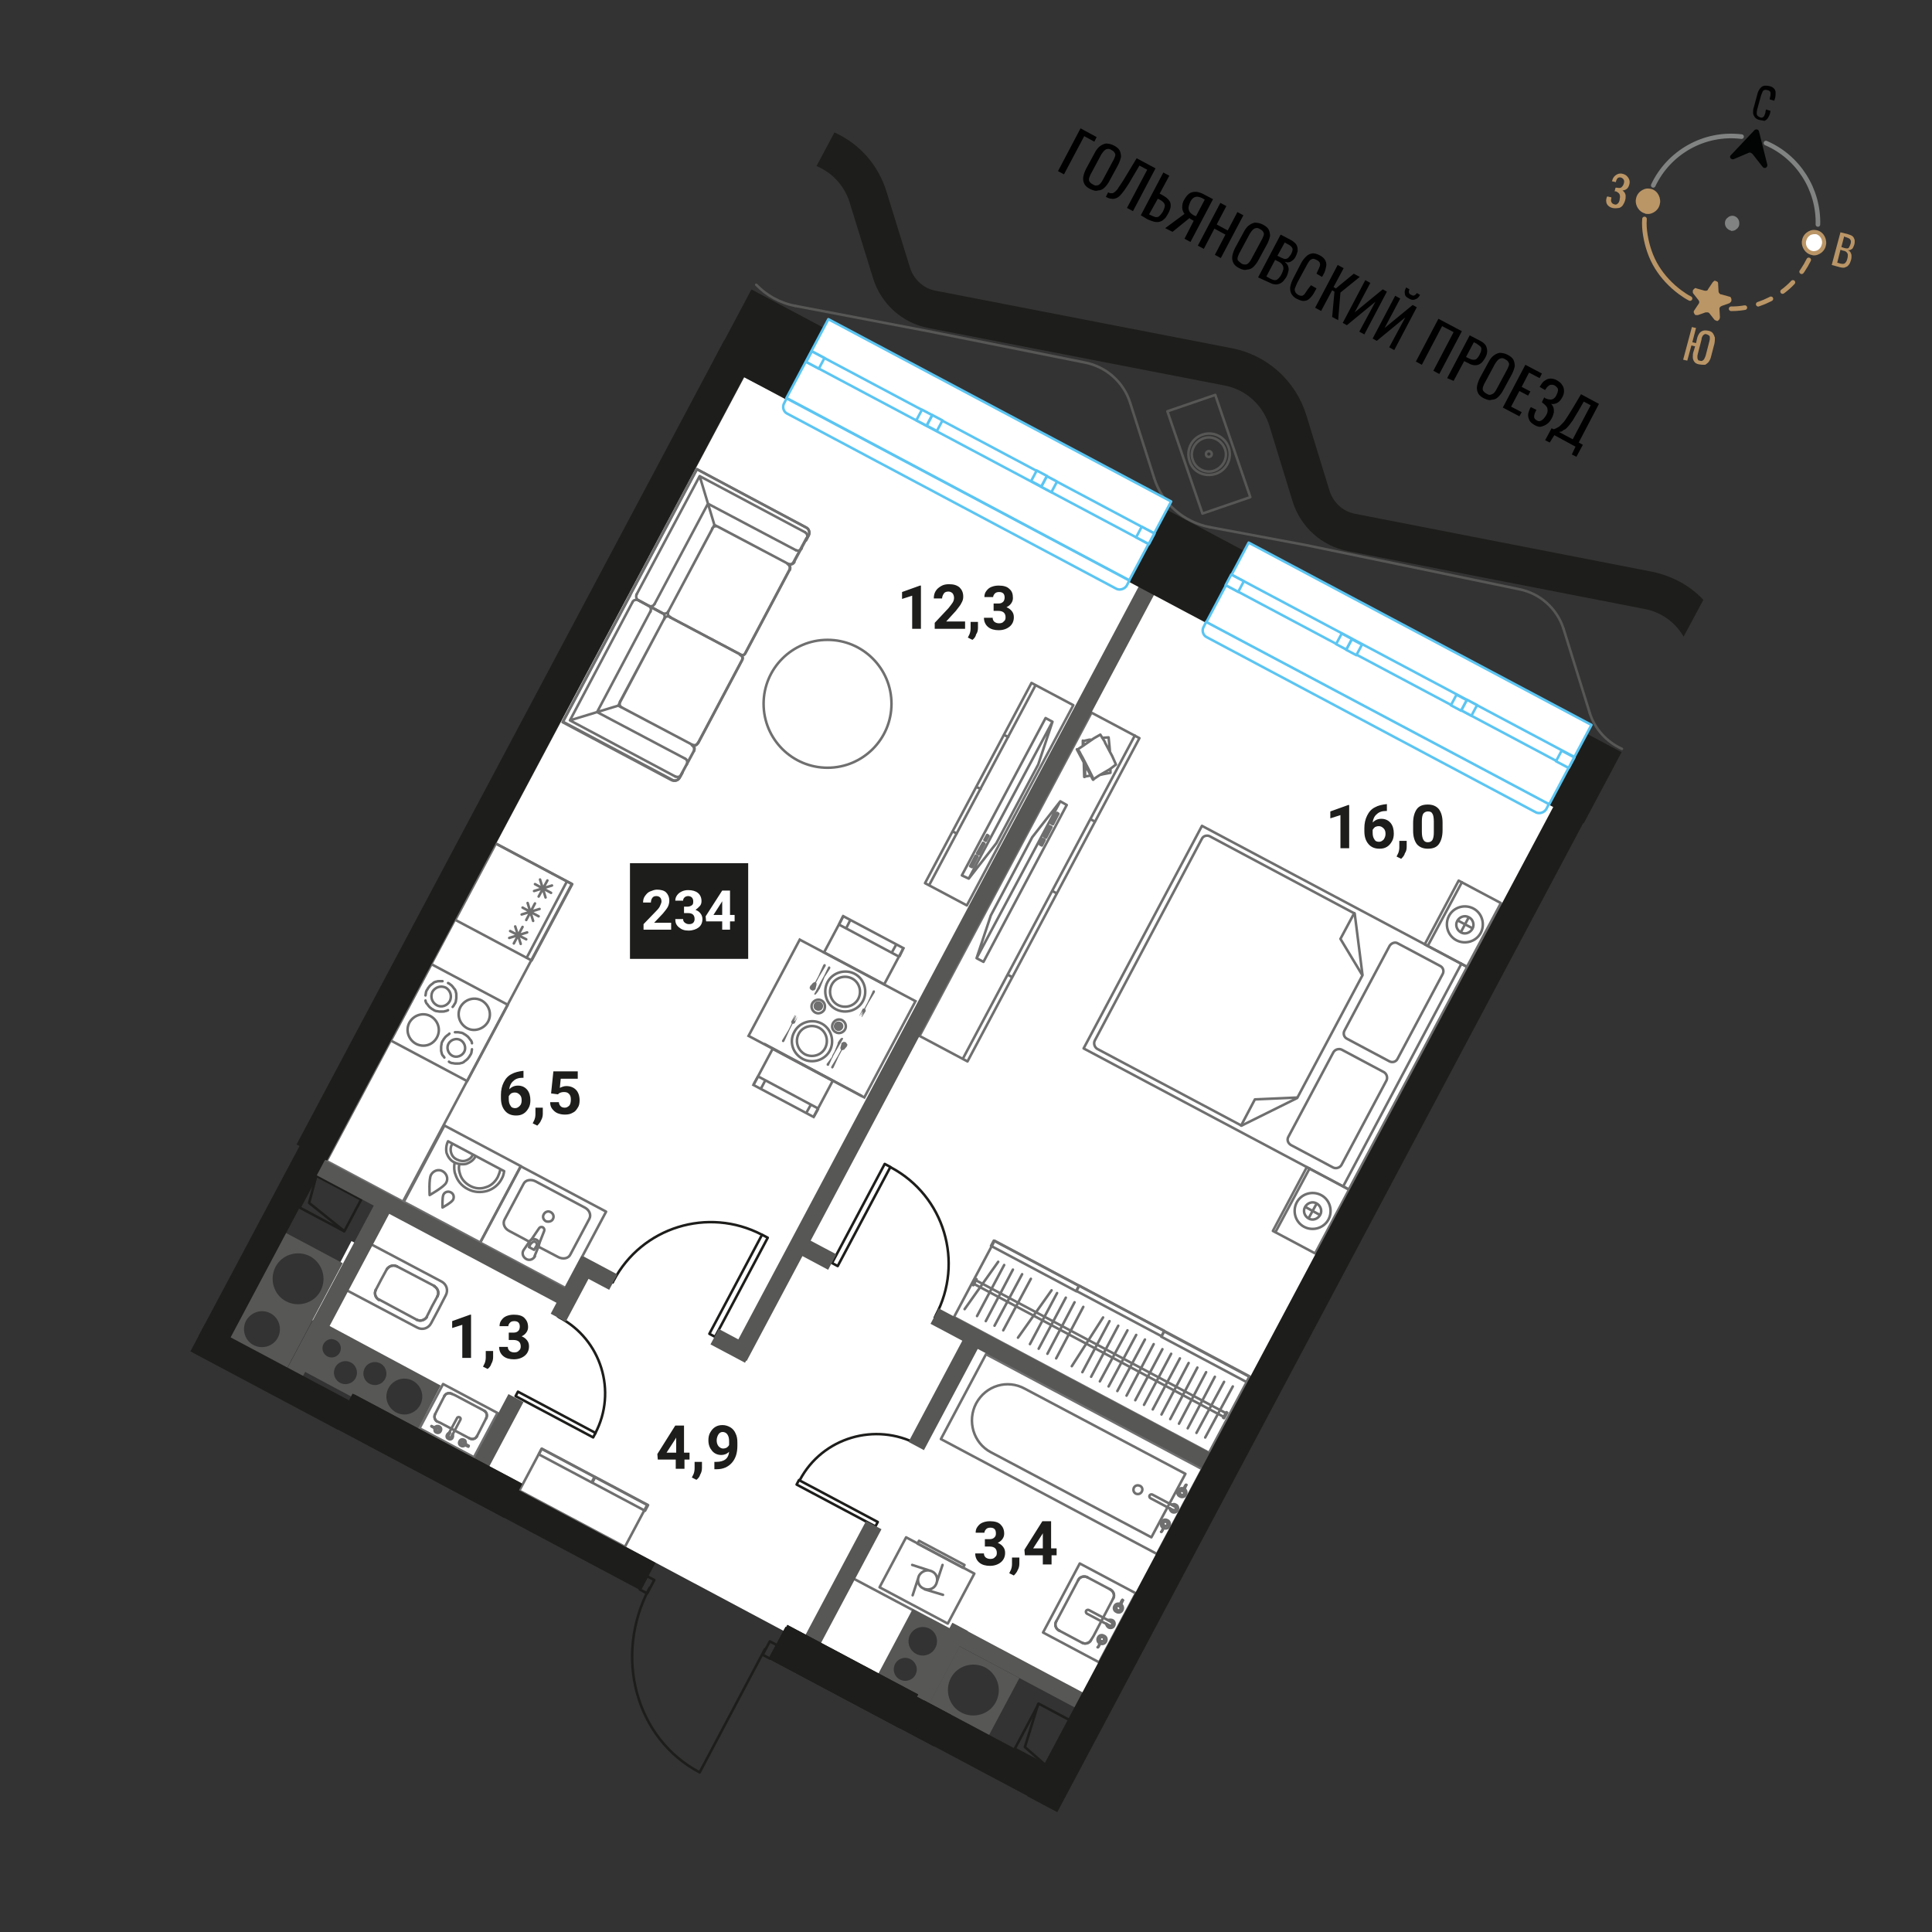 <svg version="1.1" id="Layer_1" xmlns="http://www.w3.org/2000/svg" x="0" y="0" viewBox="0 0 420 420" style="enable-background:new 0 0 420 420" xml:space="preserve"><rect x="0" y="0" width="420" height="420" fill="#333333" stroke="none"/><style>.st0{fill:#fff}.st1,.st2{stroke-linecap:round;stroke-linejoin:round}.st1{fill:none;stroke:#706f6f;stroke-width:.552;stroke-miterlimit:9.999}.st2{stroke-miterlimit:10}.st2,.st3,.st4,.st5{fill:none;stroke:#706f6f;stroke-width:.552}.st3{stroke-linecap:round;stroke-linejoin:round;stroke-miterlimit:10}.st4,.st5{stroke-miterlimit:9.999}.st5{stroke-miterlimit:10}.st6{fill:#706f6f}.st11,.st9{fill:none;stroke:#1d1d1b;stroke-width:.552;stroke-linecap:round;stroke-linejoin:round;stroke-miterlimit:10}.st11{stroke-miterlimit:9.999}.st12,.st14{fill:#575756}.st14{fill-rule:evenodd;clip-rule:evenodd}.st15{fill:#1d1d1b}.st16,.st18,.st19,.st20{fill:none;stroke:#575756;stroke-width:.552;stroke-linecap:round;stroke-linejoin:round;stroke-miterlimit:10}.st18,.st19,.st20{fill:#fff;stroke:#5bc5f2;stroke-miterlimit:9.999}.st19,.st20{stroke-miterlimit:10}.st20{stroke-miterlimit:10}.st21{fill:#010000}.st24{fill:none;stroke:#818383;stroke-linecap:round;stroke-linejoin:round;stroke-miterlimit:10}.st25{fill:#ba9566}.st26{fill:#818383}</style><path class="st0" d="m69.6 255.3 12.8 7.1-4 8.4-2-1-8.9 17 27.6 14.7-5.3 10.1 15.2 8.1 85.9 45.8 8-15 35.9 19.1 104.5-196.4L161.8 82z"/><path transform="rotate(-61.997 236.841 350.588)" class="st1" d="M228.3 343.7h17v13.8h-17z"/><path class="st2" d="m237.7 355.7-.5.8M237.7 355.7l-.5.8M235.2 357.1h0M235.2 357.1l-4.9-2.6M235.2 357.1l-4.9-2.6M229.6 352.5h0M229.6 352.5l.5-.9M229.6 352.5l.5-.9M230.1 351.6l4.3-8.1M230.1 351.6l4.3-8.1M236.4 342.9h0M236.4 342.9l4.9 2.6M236.4 342.9l4.9 2.6M242 347.5h0M242 347.5l-4.3 8.2M242 347.5l-4.3 8.2M235.2 357.1c.7.4 1.7.1 2-.6"/><path class="st2" d="M235.2 357.1c.7.4 1.7.1 2-.6M229.6 352.5c-.4.7-.1 1.6.7 2"/><path class="st2" d="M229.6 352.5c-.4.7-.1 1.6.7 2M236.4 342.9c-.7-.4-1.7-.1-2 .6"/><path class="st2" d="M236.4 342.9c-.7-.4-1.7-.1-2 .6M242 347.5c.4-.7.1-1.6-.7-2"/><path class="st2" d="M242 347.5c.4-.7.1-1.6-.7-2M240.9 352.2l.7.4M241.2 353.4c.2.1.5 0 .6-.2s0-.5-.2-.6M241.2 353.4h0M241.2 353.4l-.7-.4"/><path class="st2" d="M240.5 353c0 .3.2.6.5.8.4.2 1 .1 1.2-.4.2-.4.1-1-.4-1.2-.3-.1-.6-.1-.9 0M240.9 352.2h0"/><path class="st2" d="m241.6 352.6-4.9-2.6c-.2-.1-.5 0-.6.2h0c-.1.2 0 .5.2.6l4.9 2.6"/><path class="st2" d="M241.2 353.4c.2.1.5 0 .6-.2s0-.5-.2-.6M241.6 352.6h0M243.5 349.2c.1-.1.2-.3.2-.4M242.9 350.1c.3.1.6 0 .7-.2.1-.2.1-.5-.2-.7M243.3 349.1c-.2-.1-.5 0-.6.2-.1.3 0 .6.2.7M243.5 348.7c-.1.1-.1.3-.2.4M243.5 348.7h0M243.5 348.7h0M243.5 348.7h0"/><path class="st2" d="M243.5 348.7c-.5-.2-1 0-1.2.4-.3.5-.1 1.1.4 1.3.5.3 1.1.1 1.3-.4.2-.4.1-1-.3-1.2M243.7 348.8h0"/><path class="st2" d="M242.9 350.1c.3.1.6 0 .7-.2.1-.3 0-.6-.2-.7M243.4 349.1c-.3-.1-.6 0-.7.2-.1.3 0 .6.2.7M244.1 347.9s0-.1 0 0c0-.1 0-.1 0 0M244 347.8h0"/><path class="st2" d="M244 347.8c-.2.2-.3.4-.4.7l-.3.6M243.3 349.1h0M243.5 349.2c-.1 0-.1 0 0 0l-.1-.1M243.5 349.2h0M243.5 349.2l.3-.6c.1-.2.2-.5.3-.7M244.1 347.9h0M239.2 357.3h0M239.2 357.3c.5.2 1 0 1.2-.4.3-.5.1-1.1-.4-1.3-.5-.3-1.1-.1-1.3.4-.2.4-.1 1 .3 1.2M239 357.2h0M239 357.2h0M239 357.2h0"/><path class="st2" d="M239.3 356.8c-.1.1-.2.2-.2.4M239.8 355.9c-.3-.1-.6 0-.7.2-.1.2-.1.5.1.7M239.4 356.8c.2.1.5 0 .6-.2.1-.3 0-.6-.2-.7M239.2 357.3c.1-.1.1-.3.2-.4"/><path class="st2" d="M239.8 355.9c-.3-.1-.6 0-.7.2-.1.3 0 .6.2.7M239.3 356.8c.3.1.6 0 .7-.2.1-.3 0-.6-.2-.7M238.7 358.1h0"/><path class="st2" d="M238.7 358.1c.2-.2.3-.4.4-.7l.3-.6M239.4 356.8h0M239.3 356.8h0l.1.1M239.3 356.8h0M239.3 356.8l-.3.6c-.1.2-.2.5-.3.7M238.6 358.1h0M238.6 358.1h0s.1 0 0 0"/><path transform="rotate(-61.997 232.944 316.115)" class="st1" d="M222.5 289.5h20.9v53.2h-20.9z"/><path class="st2" d="M212.2 305.1h0c-2 3.8-.6 8.6 3.2 10.6l34.9 18.5 7.4-13.8-34.9-18.5c-3.8-2.1-8.5-.7-10.6 3.2z"/><path class="st2" d="M247.8 323c-.5-.2-1-.1-1.3.4-.2.5-.1 1 .4 1.3.5.2 1 .1 1.3-.4s.1-1.1-.4-1.3zM254.7 327.1l.7.4M255 328.3c.2.1.5 0 .6-.2s0-.5-.2-.6M255 328.3h0M255 328.3l-.7-.4"/><path class="st2" d="M254.3 327.9c0 .3.2.6.5.8.4.2 1 .1 1.2-.4.2-.4.1-1-.4-1.2-.3-.2-.6-.1-.9 0M254.7 327.1h0"/><path class="st2" d="m255.4 327.5-4.9-2.6c-.2-.1-.5 0-.6.2h0c-.1.2 0 .5.2.6l4.9 2.6"/><path class="st2" d="M255 328.3c.2.1.5 0 .6-.2s0-.5-.2-.6M255.4 327.5h0M257.3 324.1c.1-.1.2-.3.2-.4M256.7 325c.3.1.6 0 .7-.2s.1-.5-.2-.7M257.1 324c-.2-.1-.5 0-.6.2s0 .6.2.7M257.3 323.6c-.1.1-.1.3-.2.4M257.3 323.6h0M257.3 323.6h0M257.3 323.6h0"/><path class="st2" d="M257.3 323.6c-.5-.2-1 0-1.2.4-.3.5-.1 1.1.4 1.3.5.3 1.1.1 1.3-.4.2-.4.1-1-.3-1.2M257.5 323.7h0"/><path class="st2" d="M256.7 325c.3.1.6 0 .7-.2s0-.6-.2-.7"/><path class="st2" d="M257.2 324.1c-.3-.1-.6 0-.7.2s0 .6.2.7M257.9 322.8h0s-.1 0 0 0M257.8 322.8h0"/><path class="st2" d="M257.8 322.8c-.2.2-.3.4-.4.7l-.3.6M257.1 324h0M257.3 324.1c-.1 0-.1 0 0 0l-.1-.1M257.3 324.1h0M257.3 324.1l.3-.6c.1-.2.2-.5.3-.7M257.9 322.8h0M253 332.2h0M253 332.2c.5.2 1 0 1.2-.4.2-.5.1-1.1-.4-1.3-.5-.3-1.1-.1-1.3.4-.2.4-.1 1 .3 1.2M252.8 332.1h0M252.8 332.1h0M252.8 332.1h0"/><path class="st2" d="M253.1 331.7c-.1.1-.2.2-.2.4M253.6 330.8c-.3-.1-.6 0-.7.2-.1.2-.1.5.2.7M253.2 331.7c.2.1.5 0 .6-.2s0-.6-.2-.7M253 332.2c.1-.1.1-.3.2-.4"/><path class="st2" d="M253.6 330.8c-.3-.1-.6 0-.7.2-.1.2 0 .6.2.7"/><path class="st2" d="M253.1 331.7c.3.1.6 0 .7-.2.1-.2 0-.6-.2-.7M252.5 333h0"/><path class="st2" d="M252.5 333c.2-.2.3-.4.4-.7l.3-.6M253.2 331.7h0M253.1 331.7h0l.1.1M253.1 331.7h0M253.1 331.7l-.3.6c-.1.2-.2.5-.3.7M252.4 333h0M252.4 333h0c.1 0 .1 0 0 0"/><path transform="rotate(-61.997 99.692 308.792)" class="st1" d="M94.2 302.1h10.9v13.4H94.2z"/><path class="st2" d="m95.7 309.3-.7-.3M95.7 309.3l-.7-.3M94.6 307.4h0M94.6 307.4l2-3.9M94.6 307.4l2-3.9M98.2 303h0M98.2 303l.7.3M98.2 303l.7.3M98.9 303.3l6.4 3.4M98.9 303.3l6.4 3.4M105.7 308.3h0M105.7 308.3l-2 3.9M105.7 308.3l-2 3.9M102.1 312.7h0M102.1 312.7l-6.4-3.4M102.1 312.7l-6.4-3.4M94.6 307.4c-.3.6-.1 1.3.4 1.6"/><path class="st2" d="M94.6 307.4c-.3.6-.1 1.3.4 1.6M98.2 303c-.6-.3-1.3-.1-1.6.5"/><path class="st2" d="M98.2 303c-.6-.3-1.3-.1-1.6.5M105.7 308.3c.3-.6.1-1.3-.4-1.6"/><path class="st2" d="M105.7 308.3c.3-.6.1-1.3-.4-1.6M102.1 312.7c.6.3 1.3.1 1.6-.5"/><path class="st2" d="M102.1 312.7c.6.3 1.3.1 1.6-.5M98.4 311.8l-.3.6M97.5 312.1c-.1.2 0 .4.1.5.2.1.4 0 .5-.1M97.5 312.1h0M97.5 312.1l.3-.6"/><path class="st2" d="M97.8 311.5c-.2 0-.5.1-.6.4-.2.3-.1.8.3.9.3.2.8.1.9-.3.1-.2.1-.5 0-.7M98.4 311.8h0"/><path class="st2" d="m98.1 312.4 2-3.8c.1-.2 0-.4-.2-.5h0c-.2-.1-.4 0-.5.1l-2.1 3.9"/><path class="st2" d="M97.5 312.1c-.1.2 0 .4.1.5.2.1.4 0 .5-.1M98.1 312.4h0M100.8 313.9c.1.1.2.1.3.2M100.1 313.4c-.1.2 0 .4.2.5s.4 0 .5-.1"/><path class="st2" d="M100.9 313.8c.1-.2 0-.4-.2-.5s-.4 0-.5.2"/><path class="st2" d="M101.2 313.9c-.1-.1-.2-.1-.3-.1M101.2 313.9h0M101.2 313.9h0M101.2 313.9h0"/><path class="st2" d="M101.2 313.9c.1-.4 0-.8-.3-.9-.4-.2-.8-.1-1 .3s-.1.8.3 1c.3.2.8.1 1-.2M101.1 314.1h0"/><path class="st2" d="M100.1 313.4c-.1.2 0 .4.2.5s.4 0 .5-.2"/><path class="st2" d="M100.8 313.8c.1-.2 0-.4-.2-.5s-.4 0-.5.2M101.8 314.4s.1 0 0 0c.1 0 .1-.1 0 0M101.9 314.3h0M101.9 314.3c-.2-.1-.4-.2-.5-.3-.2-.1-.3-.2-.5-.2M100.9 313.8h0"/><path class="st2" d="M100.8 313.9s0-.1 0 0c0-.1 0-.1.1-.1M100.8 313.9h0M100.8 313.9c.1.1.3.2.4.3l.6.3M101.8 314.4h0M94.5 310.5h0M94.5 310.5c-.1.4 0 .8.3.9.4.2.8.1 1-.3s.1-.8-.3-1c-.3-.2-.8-.1-1 .2M94.5 310.4h0M94.5 310.4h0M94.5 310.4h0"/><path class="st2" d="M94.8 310.6c-.1-.1-.2-.1-.3-.2M95.5 311c.1-.2 0-.4-.2-.5s-.4 0-.5.1M94.8 310.7c-.1.2 0 .4.2.5s.4 0 .5-.2M94.5 310.5c.1.1.2.1.3.1"/><path class="st2" d="M95.5 311c.1-.2 0-.4-.2-.5s-.4 0-.5.2"/><path class="st2" d="M94.8 310.6c-.1.2 0 .4.2.5s.4 0 .5-.2M93.8 310.1h0M93.8 310.1c.2.1.4.2.5.3.2.1.3.2.5.2M94.8 310.7h0"/><path class="st2" d="M94.8 310.6h0c0 .1 0 .1-.1.1M94.8 310.6h0M94.8 310.6c-.1-.1-.3-.2-.4-.3l-.6-.3M93.8 310h0M93.8 310s0 .1 0 0c0 .1 0 .1 0 0M95.3 284.7l1.6-3.1c.6-1.1.2-2.4-.9-3l-15.5-8.2-5.3 10 15.5 8.2c1.1.6 2.4.2 3-.9h0l1.6-3h0zM82.9 278.1l1.2-2.2M82.9 278.1l1.2-2.2M86.3 275.3h0M86.3 275.3l8.2 4.3M86.3 275.3l8.2 4.3M95.1 281.8h0M95.1 281.8l-1.2 2.2M95.1 281.8l-1.2 2.2M93.9 284l-1.1 2.2M93.9 284l-1.1 2.2M90.6 286.9h0M90.6 286.9l-8.2-4.4M90.6 286.9l-8.2-4.4M81.7 280.4h0M81.7 280.4l1.2-2.3M81.7 280.4l1.2-2.3"/><path class="st2" d="M86.3 275.3c-.8-.4-1.7-.1-2.2.6"/><path class="st2" d="M86.3 275.3c-.8-.4-1.7-.1-2.2.6M95.1 281.8c.4-.8.1-1.7-.7-2.2"/><path class="st2" d="M95.1 281.8c.4-.8.1-1.7-.7-2.2M90.6 286.9c.8.4 1.7.1 2.2-.6"/><path class="st2" d="M90.6 286.9c.8.4 1.7.1 2.2-.6M81.7 280.4c-.4.8-.1 1.7.7 2.2"/><path class="st2" d="M81.7 280.4c-.4.8-.1 1.7.7 2.2"/><path transform="rotate(-61.997 201.51 343.62)" class="st1" d="M195.4 335.2h12.3V352h-12.3z"/><path transform="rotate(-61.997 204.55 337.88)" class="st3" d="M204.2 332.3h.7v11.2h-.7z"/><path class="st2" d="m202.3 341.5-4-1.3M201 345.5l4 1.2M199.7 342.8l-1.3 4M203.6 344.1l1.3-3.9M199.8 342.5c-.5 1-.2 2.3.9 2.8 1 .5 2.3.2 2.8-.9.5-1 .2-2.3-.9-2.8-1-.5-2.2-.1-2.8.9M185.6 343.2l20.7 11"/><path transform="rotate(-61.997 97.67 222.334)" class="st1" d="M58.6 212.9h78.2v18.8H58.6z"/><path transform="rotate(-61.997 111.685 196.101)" class="st1" d="M102.3 186.7h18.8v18.8h-18.8z"/><path class="st2" d="m116.3 192.2 3.5 1.9M119 191.4l-1.9 3.5M117.4 191.2l1.2 3.9M116.1 193.7l3.9-1.2M113.6 197.3l3.5 1.9M116.3 196.4l-1.9 3.6M114.7 196.3l1.2 3.9M113.4 198.8l3.9-1.2M110.9 202.4l3.5 1.8M113.6 201.5l-1.9 3.6M112 201.4l1.2 3.8M110.7 203.9l3.9-1.2M114.5 208.2l8.7-16.5"/><path transform="rotate(-61.997 97.703 222.33)" class="st1" d="M88.3 212.9h18.8v18.8H88.3z"/><path class="st2" d="M96.6 229.9c-.1-.2-.3-.4-.4-.5-.1-.2-.2-.4-.2-.6-.1-.2-.1-.4-.1-.6v-.7c0-.2.1-.4.1-.7.1-.2.1-.4.3-.6.1-.2.2-.4.4-.6.1-.2.3-.3.5-.5.2-.1.4-.3.5-.4M102.6 228.1c0 .2-.1.4-.1.7-.1.2-.1.4-.3.6-.1.2-.2.4-.4.6-.1.2-.3.3-.5.5-.2.1-.4.3-.5.4-.2.1-.4.2-.6.2-.2.1-.4.1-.6.1h-.7c-.2 0-.4-.1-.7-.1-.2-.1-.4-.1-.6-.3M98.9 224.4h.7c.2 0 .4.1.7.1.2.1.4.1.6.3.2.1.4.2.6.4.2.1.3.3.5.5.1.2.3.4.4.5.1.2.2.4.2.6"/><path class="st2" d="M98.3 229.5c-.9-.5-1.3-1.7-.8-2.6.5-.9 1.7-1.3 2.6-.8s1.3 1.7.8 2.6-1.7 1.3-2.6.8zM90.4 226.9c-1.6-.9-2.3-2.9-1.4-4.6.9-1.6 2.9-2.3 4.6-1.4 1.6.9 2.3 2.9 1.4 4.6-.9 1.7-2.9 2.3-4.6 1.4zM101.5 223.5c-1.6-.9-2.3-2.9-1.4-4.6.9-1.6 2.9-2.3 4.6-1.4 1.6.9 2.3 2.9 1.4 4.6-.9 1.6-3 2.3-4.6 1.4zM97.4 213.7c.2.1.4.2.6.4.2.1.3.3.5.5.1.2.3.4.4.5.1.2.2.4.2.6.1.2.1.4.1.6v.7c0 .2-.1.4-.1.7-.1.2-.1.4-.3.6-.1.2-.2.4-.4.6M92.5 216.4c0-.2.1-.4.1-.7.1-.2.1-.4.3-.6.1-.2.2-.4.4-.6.1-.2.3-.3.5-.5.2-.1.4-.3.5-.4.2-.1.4-.2.6-.2.2-.1.4-.1.6-.1h.7M97.4 219.6c-.2.1-.4.2-.6.2-.2.1-.4.1-.6.1h-.7c-.2 0-.4-.1-.7-.1-.2-.1-.4-.1-.6-.3-.2-.1-.4-.2-.6-.4-.2-.1-.3-.3-.5-.5-.1-.2-.3-.4-.4-.5-.1-.2-.2-.4-.2-.6"/><path class="st2" d="M94.9 218.5c-1-.6-1.4-1.8-.9-2.9.6-1 1.8-1.4 2.9-.9 1 .6 1.4 1.8.9 2.9-.6 1.1-1.9 1.5-2.9.9z"/><path transform="rotate(-61.997 100.495 257.395)" class="st1" d="M91.1 248h18.8v18.8H91.1z"/><path class="st2" d="M98.8 252.9c-.1.8-.1 1.7.2 2.4.4 1.3 1.3 2.5 2.7 3.2 1.3.7 2.8.8 4.2.4 1.3-.4 2.5-1.3 3.2-2.7.3-.5.4-1 .5-1.6l-12.2-6.5c-.4.8-.5 1.8-.3 2.6.3.8.8 1.6 1.7 2 .8.4 1.8.5 2.6.3.8-.3 1.6-.8 2-1.7"/><path class="st2" d="M99.8 253.4c-.1.6 0 1.2.2 1.8.3 1.1 1.1 2 2.2 2.6 1.1.6 2.3.7 3.4.3 1.1-.3 2-1.1 2.6-2.2.2-.5.4-.9.5-1.4M98.2 248.9c-.3.6-.3 1.2-.1 1.8.2.6.6 1.1 1.3 1.4.6.3 1.3.4 1.9.2s1.1-.5 1.4-1.1M97 257.1c.5-.9.1-2-.8-2.5s-2-.1-2.5.8-.3 4.4-.3 4.4 3.2-1.8 3.6-2.7zM98.5 260.8c.3-.6.1-1.3-.5-1.6-.6-.3-1.3-.1-1.6.5-.3.6-.2 2.8-.2 2.8s2-1.1 2.3-1.7z"/><path transform="rotate(-61.997 118.064 266.805)" class="st1" d="M108.7 256.3h18.8v21h-18.8z"/><path class="st2" d="m117.2 271.1 4.2 2.2c1 .5 2.2.3 2.6-.6l4.1-7.7c.5-.9 0-2-1-2.5l-10.7-5.7c-1-.5-2.2-.3-2.6.6l-4.1 7.7c-.5.9 0 2 1 2.5l4.3 2.3"/><path class="st2" d="M120.2 265c.3-.5.1-1.2-.5-1.5-.5-.3-1.2-.1-1.5.5-.3.5-.1 1.2.5 1.5.6.2 1.3 0 1.5-.5zM113.8 271.8h0M113.8 271.8c-.4.7-.1 1.5.6 1.9s1.5.1 1.9-.6M117.1 270.9l-.9 2.2M117.1 270.9h0M117.1 270.9c.1-.2.1-.4.1-.6M118.3 267.6l-1.1 2.8M118.3 267.6h0M118.3 267.6c.1-.3 0-.6-.3-.8-.3-.1-.6-.1-.8.2M115.5 269.5l1.7-2.5M115.5 269.5h0M115.5 269.5c-.2.1-.3.2-.4.4M113.8 271.8l1.3-1.9M116.1 271.7l.5-.8M115.4 270.3l-.4.8M115 271.1l1.1.6M116.6 270.9c.2-.3.1-.8-.2-.9-.3-.2-.7 0-.9.3"/><path class="st2" d="M117.2 270.4c0-.4-.3-.8-.6-.9-.4-.2-.8-.2-1.1 0"/><path transform="rotate(-61.997 239.49 292.765)" class="st1" d="M230.1 261.4h18.8v62.8h-18.8z"/><path transform="rotate(-61.997 225.03 275.234)" class="st1" d="M224.4 264.7h1.3v21h-1.3z"/><path transform="rotate(-61.997 243.533 284.991)" class="st1" d="M242.9 274.5h1.3v21h-1.3z"/><path transform="rotate(-61.997 262.065 294.942)" class="st1" d="M261.4 284.4h1.3v21h-1.3z"/><path class="st2" d="m266.8 307.1-.7 1.2-.2-.1.7-1.2zM212.3 278.1l-.7 1.3-.2-.1.7-1.3zM212.3 278.4l54.2 28.8M211.9 279.2 266 308M209.7 284.6l7.3-10.3M212.4 286.1l5.9-11.1M214.3 287.2l5.9-11.2M216.2 288.2l6-11.2M218.1 289.2l6-11.2M221.3 290.8l7.3-10.3M223.9 292.2l5.9-11.1M225.8 293.2l5.9-11.1M227.7 294.3l5.9-11.2M229.6 295.3l5.9-11.2M233 297l6.8-10.6M235.3 298.3l5.9-11.1M237.2 299.3l5.9-11.1M239.1 300.3l6-11.1M241 301.4l6-11.2M242.9 302.4l6-11.2M244.9 303.4l5.9-11.2M246.8 304.4l5.9-11.1M248.7 305.4l5.9-11.1M250.6 306.4l5.9-11.1M252.5 307.5l5.9-11.2M254.4 308.5l5.9-11.2M256.3 309.5l5.9-11.2M258.2 310.5l5.9-11.2M260.1 311.5l6-11.1M262 312.5l6-11.1"/><path transform="rotate(-61.997 318.035 200.845)" class="st1" d="M310.2 195.6h15.7V206h-15.7z"/><path transform="rotate(-61.997 284.972 263.067)" class="st1" d="M277.1 257.9h15.7v10.4h-15.7z"/><path transform="rotate(-61.997 277.284 219.085)" class="st1" d="M249.9 186.4h54.8v65.3h-54.8z"/><path class="st2" d="m280.6 248.9 9.2 4.9c.6.3 1.4.1 1.8-.5l9.8-18.4c.3-.6.1-1.4-.5-1.8l-9.2-4.9c-.6-.3-1.4-.1-1.8.5l-9.8 18.4c-.4.7-.1 1.4.5 1.8zM303.9 205.1l9.2 4.9c.6.3.9 1.1.5 1.8l-9.8 18.4c-.3.6-1.1.9-1.8.5l-9.2-4.9c-.6-.3-.9-1.1-.5-1.8l9.8-18.4c.4-.6 1.2-.9 1.8-.5zM261.3 182.3 238 226.2c-.3.6-.1 1.4.5 1.8l31.4 16.7 12.1-6 14.2-26.7-1.7-13.4-31.5-16.8c-.6-.3-1.4-.1-1.7.5z"/><path class="st2" d="m294.4 198.5-3 5.6 4.7 7.8M269.8 244.7l3-5.7 9.1-.4M277.3 267.8l7.4-13.8M310.4 205.6l7.4-13.8M320.3 197.5c-1.9-1-4.3-.3-5.3 1.6-1 1.9-.3 4.3 1.6 5.3s4.3.3 5.3-1.6.3-4.3-1.6-5.3z"/><path class="st2" d="M319.3 199.4c-.9-.5-2-.1-2.5.8s-.1 2 .8 2.5 2 .1 2.5-.8.1-2.1-.8-2.5zM320.1 201.8l-3.2-1.7M317.6 202.6l1.7-3.2M287.2 259.8c-1.9-1-4.3-.3-5.3 1.6s-.3 4.3 1.6 5.3 4.3.3 5.3-1.6c1-1.9.3-4.3-1.6-5.3z"/><path class="st2" d="M286.2 261.6c-.9-.5-2-.1-2.5.8s-.1 2 .8 2.5 2 .1 2.5-.8.1-2-.8-2.5zM286.9 264.1l-3.1-1.7M284.5 264.8l1.7-3.1M317.7 209.5 292 257.9"/><path transform="rotate(-61.997 223.83 192.815)" class="st1" d="M184 186.9h79.6v11.8H184z"/><path class="st2" d="m209.4 230 37.3-70.1M228.8 193.7l.9.5M219.1 211.9l.9.5M237.1 178.1l.9.5M241.3 168h0M241.3 168h0M236.1 168.7l-.1.1M235.8 165.6h0M235.8 166l.1 1.5M236 168.8h0M236 168.8h0M235.4 161.1h.1M235.5 161.1h0M235.6 161.7v.3M235.7 165.5h0M235.8 166l.1 2.3M235.9 168.8h0M235.5 161.1h0M235.5 161.1h0M235.8 165.6h0M235.8 166l.1 1.7M235.9 168.8h0M235.5 161.1l-.1-.1M235.4 161.1h0M235.4 161.1v1M235.6 165.2h0M235.6 165.6l.1 3.3M235.4 161.1h0M235.4 161.1v1M235.6 165.2h0M235.6 165.7l.2 3.2M235.4 161.1l.1.9M235.7 165.4h0M235.7 165.8l.1 3M235.8 168.8h.1M235.9 168.8h0M235.9 168.8l-.1.1M235.7 168.9l.1-.1M235.8 168.9v-.1M235.5 161.1l1.3-.3M235.5 161.1l.1.9M236.8 160.8h.6M239.6 160.4l1.4-.1M241 160.3l.2 2M241.2 162.3l.1 1.2M241.4 167.1v.9M241.4 168l-1.6.3M239.8 168.3l-.4.1M237.1 168.6l-1.2.2M235.9 168.8l-.1-2M235.8 166.8v-.7M235.8 165.6h0M234.9 164l2.3 4.3M237.8 169.3h0M237.8 169.3h0M242.6 166.2h0M242.6 166.2l-.1.1M238 169.2l-.2.1M234.3 162.9h0M234.3 162.9h-.1M234.3 162.9h0M234.6 163.3l2.9 5.6M237.7 169.4h0M234.3 162.9h0M234.3 162.9h0M234.8 163.8l2.5 4.7M237.7 169.4h0M234.3 162.9h-.1M234.1 162.9h.1M234.1 162.9l3.5 6.6M234.2 162.9h0M234.2 162.9l3.4 6.6M234.2 162.9l3.5 6.5M237.7 169.4h0M237.7 169.4h0M237.7 169.4h0M237.7 169.4v.1M237.6 169.5h0M237.6 169.5l.1-.1M234.3 162.9l1.2-.8M234.3 162.9l1 1.7M235.5 162.1l2.3-1.6M237.8 160.5l1.4-.8M239.2 159.7l1 1.6M240.2 161.4l1.6 3M241.8 164.4l.8 1.8M242.6 166.2l-1.3 1M241.3 167.2l-2.4 1.4M238.9 168.6l-1.2.8M237.7 169.4l-.8-1.7M236.9 167.7l-1.6-3.1M224.4 182l-9 17h0l-3.1 9.3 1.5.8 18.1-34.1h0l-1.4-.8zM230.1 176.9l-1.2 2.3M228.9 179.2l-.4-.2M228.5 179l1.3-2.3M229.8 176.7l.3.2M228.6 179.8l-1.2 2.3M227.4 182.1l-.4-.2M227 181.9l1.2-2.3M228.2 179.6l.4.2M227.1 182.6l-.6 1.2M226.5 183.8l-.4-.2M226.1 183.6l.6-1.2M226.7 182.4l.4.2M212.3 208.3l18.2-34.1"/><path transform="rotate(-61.997 217.227 172.679)" class="st1" d="M192.6 167.5h49.3v10.3h-49.3z"/><path class="st2" d="M225.1 149 202 192.4M213.2 171.5l-.9-.4M219.2 160.2l-.9-.4M208 181.2l-.8-.4M216.6 183.3l9.1-17.1h0l3.1-9.3-1.5-.8-18.2 34.2h0l1.5.7zM210.9 188.3l1.2-2.3M212.1 186l.4.2M212.5 186.2l-1.2 2.3M211.3 188.5l-.4-.2M212.4 185.5l1.3-2.3M213.7 183.2l.3.2M214 183.4l-1.2 2.3M212.8 185.7l-.4-.2M214 182.6l.6-1.1M214.6 181.5l.3.2M214.9 181.7l-.6 1.1M214.3 182.8l-.3-.2M228.8 156.9 210.6 191"/><path transform="rotate(-61.997 180.839 221.415)" class="st4" d="M169 207.2h23.7v28.5H169z"/><path class="st5" d="m187.4 238.3-21.3-11.4"/><path transform="rotate(-61.997 172.439 235.435)" class="st4" d="M168 228h8.9v14.8H168z"/><path class="st5" d="m164.8 234 13.1 7M163.8 235.8l1-1.8M177.9 241l-1 1.8"/><path transform="rotate(-61.997 187.743 206.568)" class="st4" d="M183.3 199.2h8.9V214h-8.9z"/><path class="st5" d="m195.5 208-13.1-7M196.4 206.1l-.9 1.9M182.4 201l.9-1.9M175.3 241.9l1-1.8M165.4 236.7l1-1.9M193.8 207.2l1-1.8M183.9 201.9l.9-1.8"/><path class="st6" d="M190.2 215.4V215.7l-1.4 2.3-.7 1.3.1.4v.1l-.8 1.3h-.1l.5-1-.6.9.4-1-.6.9.5-1h-.1l-.6 1v-.1l.7-1.4v-.1h.1l.3-.1.7-1.3 1.1-2.4v-.1h.1v-.1H190.1l.1.1M178.6 213.1l.5-.9.1-.2.1-.2.7-1.5v-.1h.1v-.1H180.4v.1h.1V210.5l-1.1 1.7-.1.1-.4 1-.3-.2-1.6 3h-.1.1v.1H177.3l.1-.1.4-.5.3-.5.1-.1.7-1.7M177.1 215.2l.1-.1.1-.1v-.1l.2-.8v-.4l-.1-.1.7-1.3 1.4-2.3V209.7l-.1-.1H179.1v.1h-.1l-1.1 2.5-.7 1.3h-.2l-.1.1-.2.1-.5.6h-.1v.2l-.1.2v.1l.1.1v.1l.1.1.1.1.2.1h.1l.1.1.1-.1h.2l.1-.1M178.4 217.8c-.5-.3-1.2-.1-1.4.4-.3.5-.1 1.2.4 1.4.5.3 1.2.1 1.4-.4.3-.5.1-1.1-.4-1.4"/><path class="st2" d="M178.6 217.5c-.7-.4-1.6-.1-2 .6-.4.7-.1 1.6.6 2 .7.4 1.6.1 2-.6.3-.8.1-1.6-.6-2M185.2 212.7c-1.6-.8-3.6-.2-4.4 1.4-.8 1.6-.2 3.6 1.4 4.4 1.6.8 3.6.2 4.4-1.4.8-1.6.2-3.6-1.4-4.4"/><path class="st2" d="M185.8 211.7c-2.1-1.1-4.8-.3-5.9 1.8-1.1 2.1-.3 4.8 1.8 5.9 2.1 1.1 4.8.3 5.9-1.8 1.1-2.1.3-4.8-1.8-5.9"/><path class="st6" d="M170 226.5V226.2l1.4-2.3.7-1.4-.1-.3v-.1l.8-1.4h.1l-.5 1.1.6-1h.1l-.5 1.1.6-1-.5 1 .1.1.6-1-.6 1.4-.1.1-.4.1-.7 1.4-1.1 2.4-.1.1h-.1v.1h-.1v-.1h-.2M181.6 228.7l-.5.9v.1l-.1.2-.1.1-.7 1.6v.1h-.4v-.1h-.1V231.3l1.2-1.6v-.2l.5-.9.2.1 1.7-2.9v-.1h-.1l-.1-.1h-.1l-.1.1h-.1l-.4.5-.3.5v.2l-.7 1.7M183.1 226.6l-.1.1-.1.1v.2l-.2.7V228l.1.1v.2l-.7 1.3-1.4 2.3V232.2h.1l.1.1h.1l.1-.1.1-.1 1.1-2.4.7-1.3v-.1h.2l.2-.1h.1l.5-.6.1-.1v-.1l.1-.1V227l-.1-.1-.1-.1v-.1l-.1-.1h-.1l-.1-.1h-.4l-.1.1h-.1M181.8 224c.5.3 1.1.1 1.4-.4.3-.5.1-1.2-.4-1.4-.5-.3-1.2-.1-1.4.4-.3.5-.1 1.1.4 1.4"/><path class="st2" d="M181.7 224.4c.7.4 1.6.1 2-.6.4-.7.1-1.6-.6-2-.7-.4-1.6-.1-2 .6s-.2 1.6.6 2M175 229.2c1.6.8 3.6.2 4.4-1.4.8-1.6.2-3.6-1.4-4.4-1.6-.8-3.6-.2-4.4 1.4-.8 1.6-.2 3.5 1.4 4.4"/><path class="st2" d="M174.5 230.2c2.1 1.1 4.8.3 5.9-1.8 1.1-2.1.3-4.8-1.8-5.9s-4.8-.3-5.9 1.8c-1.2 2.1-.4 4.7 1.8 5.9M175.2 117.5l.6-1.1c.3-.6.1-1.4-.5-1.7L151.5 102l-14.6 27.5-14.6 27.5 23.7 12.6c.6.3 1.4.1 1.7-.5l.6-1.1-.3.5 2.8-5.2h0c.2-.5.1-1-.4-1.3h0c.5.2 1 .1 1.3-.4l9.6-18.1c.2-.4.1-.9-.4-1.1h0c.4.2.9.1 1.1-.4l9.6-18.1c.2-.5.1-1-.4-1.3h0c.5.2 1 .1 1.3-.4h0l2.8-5.2-.1.5zM150.9 163.2l-2.8 5.2M150.5 161.9l-15.3-8.1M134.8 152.5l9.6-18M123.9 156.6l22.9 12.2M148.1 168.4l2.8-5.2M150.5 161.9l-16.1-8.5M134.4 153.4l10-18.9M144 133.3l-5.2-2.8M137.5 130.9l-13.6 25.7M148.9 164.9l-19.1-10.1M129.8 154.8l11.6-21.9M134.4 153.4l-10.5 3.2"/><path class="st2" d="M151.7 161.5c-.2.5-.8.6-1.3.4M135.2 153.8c-.5-.2-.6-.8-.4-1.3M144.4 134.5c.2-.5.8-.6 1.3-.4M148.1 168.4c-.2.5-.8.6-1.3.4"/><path class="st2" d="M150.5 161.9c.5.2.6.8.4 1.3M144 133.3c.5.2.6.8.4 1.3M137.5 130.9c.2-.5.8-.6 1.3-.4M148.9 164.9c.5.2.6.8.4 1.3M141 131.7c.5.2.6.8.4 1.3M138.8 130.5l5.2 2.8M145.7 134.2l15.3 8.1c.4.2.6.7.4 1.1l-9.6 18.1M148.4 167.9l-.6 1.1c-.3.6-1.1.9-1.7.5l-23.7-12.6 14.6-27.5M172.6 122.2l2.8-5.2M171.4 122.6l-15.3-8.1M154.9 114.9l-9.6 18M152.1 103.5l22.9 12.2M175.4 117l-2.8 5.2M171.4 122.6l-16.1-8.5M155.3 114.1l-10 18.8M144 133.3l-5.2-2.8M138.4 129.2l13.7-25.7M173 119.6l-19.1-10.1M153.9 109.5l-11.6 21.8M155.3 114.1l-3.2-10.6M171.7 123.9c.2-.5.1-1-.4-1.3M156.1 114.5c-.5-.2-1-.1-1.3.4"/><path class="st2" d="M145.3 132.9c-.2.5-.1 1 .4 1.3M175.4 117c.2-.5.1-1-.4-1.3M171.4 122.6c.5.2 1 .1 1.3-.4M144 133.3c.5.2 1 .1 1.3-.4M138.4 129.2c-.2.5-.1 1 .4 1.3M173 119.6c.5.2 1 .1 1.3-.4M141 131.7c.5.2 1 .1 1.3-.4M138.8 130.5l5.2 2.8"/><path class="st2" d="m145.7 134.2 15.3 8.1c.4.2.9.1 1.1-.4l9.6-18.1M175.2 117.5l.6-1.1c.3-.6.1-1.4-.5-1.7L151.5 102l-14.6 27.5"/><circle cx="179.9" cy="153" style="fill:none;stroke:#706f6f;stroke-width:.552;stroke-linecap:round;stroke-linejoin:round;stroke-miterlimit:10" r="13.9"/><path transform="rotate(-61.997 134.777 324.763)" class="st1" d="M134.1 318.3h1.4v13h-1.4z"/><path transform="rotate(-62.005 123.196 318.598)" style="fill:none;stroke:#706f6f;stroke-width:.552;stroke-linecap:round;stroke-linejoin:round;stroke-miterlimit:10" d="M122.5 312.1h1.4v13h-1.4z"/><path transform="rotate(-61.997 126.831 325.654)" class="st3" d="M121.7 312.6H132v26h-10.3z"/><path class="st9" d="m227.5 383.9-4.7-4.1 2.9-9.4" id="LWPOLYLINE_1175_"/><path transform="rotate(-61.997 226.648 377.096)" style="fill:none;stroke:#1d1d1b;stroke-width:.552;stroke-linecap:round;stroke-linejoin:round;stroke-miterlimit:10" d="M221.1 373.2h11.1v7.8h-11.1z" id="LWPOLYLINE_1174_"/><path class="st9" d="m68.8 255.5-1.6 6 7.6 6.1" id="LWPOLYLINE_1147_"/><path transform="rotate(-61.997 71.851 261.607)" class="st11" d="M67.9 256.1h7.8v11h-7.8z" id="LWPOLYLINE_1146_"/><path class="st12" d="m190.7 364.3 8.6 4.5 7.7-14.5-8.6-4.5-7.7 14.5zm8.6-1.4c0 1.4-1.1 2.5-2.5 2.5s-2.5-1.1-2.5-2.5 1.1-2.5 2.5-2.5c1.3 0 2.5 1.1 2.5 2.5zm4.4-6.1c0 1.7-1.4 3.1-3.1 3.1s-3.1-1.4-3.1-3.1 1.4-3.1 3.1-3.1 3.1 1.3 3.1 3.1zM65.7 297.9l24.9 13.3 5.2-10L71 287.9l-5.3 10zm26.1 5.7c0 2.2-1.8 3.9-3.9 3.9s-3.9-1.8-3.9-3.9c0-2.2 1.8-3.9 3.9-3.9s3.9 1.7 3.9 3.9zm-7.8-5c0 1.4-1.1 2.5-2.5 2.5S79 300 79 298.6s1.1-2.5 2.5-2.5 2.5 1.1 2.5 2.5zm-6.4-.2c0 1.4-1.1 2.5-2.5 2.5s-2.5-1.1-2.5-2.5 1.1-2.5 2.5-2.5 2.5 1.1 2.5 2.5zm-3.5-5.3c0 1.1-.9 2-2 2s-2-.9-2-2 .9-2 2-2c1.1.1 2 .9 2 2zM202 370.3l13 6.9 6.6-12.4-13-6.9-6.6 12.4zm14.5-.3c-1.4 2.7-4.8 3.7-7.5 2.3-2.7-1.4-3.7-4.8-2.3-7.5s4.8-3.7 7.5-2.3c2.7 1.5 3.7 4.8 2.3 7.5zM49.8 291.2l12.4 6.6 12.3-23.2-12.4-6.6-12.3 23.2zm9-5.7c1.9 1 2.6 3.4 1.6 5.3s-3.4 2.6-5.3 1.6-2.6-3.4-1.6-5.3c1.1-1.9 3.4-2.6 5.3-1.6zm10.9-4.9c-1.4 2.7-4.8 3.7-7.5 2.3-2.7-1.4-3.7-4.8-2.3-7.5s4.8-3.7 7.5-2.3c2.7 1.5 3.7 4.8 2.3 7.5z"/><path class="st9" d="M141.2 345.2c-7.9 14.8-3 32.8 10.9 40.1l14.2-26.8" id="ARC_447_"/><path transform="rotate(-61.997 140.673 344.493)" class="st11" d="M139 343.6h3.3v1.8H139z"/><path transform="rotate(-61.997 167.358 358.677)" class="st11" d="M165.7 357.8h3.3v1.8h-3.3z"/><path class="st9" d="M133.2 278.8c.1-.1.1-.3.2-.4 6.1-11.6 20.5-16.1 32.2-10" id="ARC_433_"/><path transform="rotate(-62.005 160.541 279.46)" style="fill:none;stroke:#1d1d1b;stroke-width:.552;stroke-linecap:round;stroke-linejoin:round;stroke-miterlimit:10" d="M148.3 278.8h24.4v1.4h-24.4z" id="LWPOLYLINE_1128_"/><path class="st9" d="M203.2 286.4c.1-.1.2-.3.2-.4 6.2-11.6 1.9-26-9.7-32.2" id="ARC_430_"/><path transform="rotate(-61.997 187.235 264.097)" class="st11" d="M175 263.4h24.4v1.4H175z" id="LWPOLYLINE_1125_"/><path class="st9" d="M121.3 286.2c.1.1.2.1.3.2 9.1 4.8 12.6 16.1 7.8 25.2" id="ARC_411_"/><path transform="rotate(-61.997 120.727 307.51)" class="st11" d="M120.2 298h1.1v19.1h-1.1z" id="LWPOLYLINE_1102_"/><path class="st9" d="M199.8 314.2c-.1-.1-.2-.1-.3-.2-9.2-4.9-20.7-1.5-25.6 7.7" id="ARC_409_"/><path transform="rotate(-61.997 182.022 326.842)" class="st11" d="M181.5 317.1h1.1v19.4h-1.1z" id="LWPOLYLINE_1100_"/><path transform="rotate(-61.997 205.327 210.865)" class="st14" d="M110.1 209h190.5v3.8H110.1z"/><path transform="rotate(-61.997 221.565 362.653)" class="st14" d="M219.7 345.2h3.7V380h-3.7z"/><path transform="rotate(-61.997 204.411 361.783)" class="st14" d="M195.3 359.9h18.3v3.8h-18.3z"/><path transform="rotate(-61.997 96.853 268.289)" class="st14" d="M95 236.7h3.7v63.1H95z"/><path transform="rotate(-61.997 129.567 276.766)" class="st14" d="M127.7 272.6h3.8v8.4h-3.8z"/><path transform="rotate(-61.997 232.858 301.936)" class="st14" d="M231 268.3h3.8v67.3H231z"/><path transform="rotate(-61.997 177.014 272.265)" class="st14" d="M175.1 267.9h3.8v8.8h-3.8z"/><path transform="rotate(-61.997 205.504 302.538)" class="st14" d="M192.1 300.6h26.8v3.8h-26.8z"/><path transform="rotate(-61.997 182.865 344.924)" class="st14" d="M167.8 343H198v3.8h-30.2z"/><path transform="rotate(-61.997 73.85 280.123)" class="st14" d="M51.7 278.2h44.2v3.8H51.7z"/><path transform="rotate(-61.997 124.73 280.186)" class="st14" d="M117.6 278.3h14.2v3.7h-14.2z"/><path transform="rotate(-61.997 108.096 311.512)" class="st14" d="M99.5 309.7h17.2v3.7H99.5z"/><path transform="rotate(-61.997 159.121 292.564)" class="st14" d="M157.2 288.3h3.8v8.5h-3.8z"/><path transform="rotate(-61.997 215.228 381.648)" class="st15" d="M211.3 363.4h7.8v36.5h-7.8z"/><path transform="rotate(-61.997 284.702 282.899)" class="st15" d="M160.9 279.2h247.5v7.4H160.9z"/><path transform="rotate(-61.997 125.68 334.675)" class="st15" d="M122.3 317.5h6.8v34.4h-6.8z"/><path transform="rotate(-61.997 59.048 299.267)" class="st15" d="M55.6 281.1h6.8v36.3h-6.8z"/><path transform="rotate(-61.997 114.279 163.185)" class="st15" d="M15.3 159.4h198v7.5h-198z"/><path transform="rotate(-61.997 103.397 183.84)" class="st15" d="M-19 180.7h244.7v6.3H-19z"/><path transform="rotate(-61.997 186.964 366.734)" class="st15" d="M183.1 346.3h7.8v40.8h-7.8z"/><path transform="rotate(-61.997 183.411 364.494)" class="st15" d="M179.2 348.4h8.4v32.2h-8.4z"/><path transform="rotate(-61.997 93.271 316.539)" class="st15" d="M89.1 295.9h8.4v41.2h-8.4z"/><path transform="rotate(-61.997 186.964 366.734)" class="st15" d="M183.1 346.3h7.8v40.8h-7.8z"/><path transform="rotate(-61.997 183.411 364.494)" class="st15" d="M179.2 348.4h8.4v32.2h-8.4z"/><path transform="rotate(-61.997 93.092 316.463)" class="st15" d="M88.9 295.6h8.4v41.8h-8.4z"/><path class="st15" d="M200.2 136.7h-1.9v-7.2l-2.2.7v-1.5l3.9-1.4h.2v9.4zM209.7 136.7h-6.5v-1.3l3-3.2c.4-.5.7-.9.9-1.2s.3-.7.3-1c0-.4-.1-.7-.3-1-.2-.2-.5-.4-.9-.4s-.8.1-1 .4c-.2.3-.4.7-.4 1.1H203c0-.6.1-1.1.4-1.6.3-.5.7-.8 1.2-1.1.5-.3 1.1-.4 1.7-.4 1 0 1.7.2 2.3.7.5.5.8 1.1.8 2 0 .5-.1.9-.4 1.4-.2.5-.7 1-1.2 1.7l-2.1 2.3h4.1v1.6h-.1zM211.4 139.1l-1-.5.2-.4c.3-.5.4-1.1.4-1.6v-1.4h1.6v1.3c0 .5-.1 1-.4 1.4-.1.5-.4.9-.8 1.2zM216 131.2h1c.5 0 .8-.1 1.1-.4.2-.2.3-.6.3-.9 0-.4-.1-.7-.3-.9s-.5-.3-.9-.3-.7.1-.9.3-.4.5-.4.8H214c0-.5.1-.9.4-1.3.3-.4.6-.7 1.1-.9s1-.3 1.6-.3c1 0 1.8.2 2.3.7.6.5.8 1.1.8 2 0 .4-.1.8-.4 1.2-.3.4-.6.6-1 .8.5.2.9.5 1.2.9s.4.8.4 1.3c0 .8-.3 1.5-.9 2-.6.5-1.4.8-2.4.8-.9 0-1.7-.2-2.3-.7s-.9-1.2-.9-2h1.9c0 .4.1.6.4.9.3.2.6.3 1 .3s.8-.1 1-.4c.3-.2.4-.5.4-.9 0-.9-.5-1.4-1.6-1.4h-1v-1.6zM113.8 232.8v1.5h-.2c-.8 0-1.5.2-2 .7-.5.4-.8 1-.9 1.8.5-.5 1.1-.8 1.9-.8s1.5.3 2 .9c.5.6.7 1.4.7 2.3 0 .6-.1 1.2-.4 1.7s-.6.9-1.1 1.2-1 .4-1.6.4c-1 0-1.8-.3-2.4-1s-.9-1.6-.9-2.8v-.7c0-1 .2-1.9.6-2.7s.9-1.4 1.7-1.8c.7-.4 1.6-.6 2.5-.7h.1zm-1.9 4.7c-.3 0-.6.1-.8.2-.2.2-.4.4-.5.6v.6c0 .6.1 1.1.4 1.5.2.4.6.5 1 .5s.7-.2 1-.5.4-.7.4-1.2-.1-.9-.4-1.2c-.3-.3-.6-.5-1.1-.5zM116.8 244.7l-1-.5.2-.4c.3-.5.4-1.1.4-1.6v-1.4h1.6v1.3c0 .5-.1 1-.4 1.5-.1.3-.4.7-.8 1.1zM119.8 237.7l.5-4.8h5.3v1.6h-3.7l-.2 2c.4-.2.9-.4 1.4-.4.9 0 1.6.3 2.1.8s.8 1.3.8 2.3c0 .6-.1 1.2-.4 1.6-.3.5-.6.9-1.1 1.1-.5.3-1 .4-1.7.4-.6 0-1.1-.1-1.6-.3s-.9-.6-1.2-1c-.3-.4-.4-.9-.4-1.4h1.9c0 .4.2.7.4.9.2.2.5.3.9.3s.7-.2 1-.5c.2-.3.3-.7.3-1.3 0-.5-.1-.9-.4-1.2s-.6-.4-1.1-.4c-.4 0-.8.1-1.1.3l-.2.2-1.5-.2zM102.4 295.2h-1.9V288l-2.2.7v-1.5l3.9-1.4h.2v9.4zM106 297.6l-1-.5.2-.4c.3-.5.4-1.1.4-1.6v-1.4h1.6v1.3c0 .5-.1 1-.4 1.5-.1.4-.4.8-.8 1.1zM110.6 289.7h1c.5 0 .8-.1 1.1-.4.2-.2.3-.6.3-.9 0-.4-.1-.7-.3-.9-.2-.2-.5-.3-.9-.3s-.7.1-.9.3c-.2.2-.4.5-.4.8h-1.9c0-.5.1-.9.4-1.3s.6-.7 1.1-.9c.5-.2 1-.3 1.6-.3 1 0 1.8.2 2.3.7s.8 1.1.8 2c0 .4-.1.8-.4 1.2s-.6.6-1 .8c.5.2.9.5 1.2.9.3.4.4.8.4 1.3 0 .8-.3 1.5-.9 2s-1.4.8-2.4.8c-.9 0-1.7-.2-2.3-.7-.6-.5-.9-1.2-.9-2h1.9c0 .4.1.6.4.9.3.2.6.3 1 .3s.8-.1 1-.4c.3-.2.4-.5.4-.9 0-.9-.5-1.4-1.6-1.4h-1v-1.6zM148.8 315.8h1.1v1.5h-1.1v2h-1.9v-2H143l-.1-1.2 3.9-6.2h1.9v5.9h.1zm-3.9 0h2.1v-3.3l-.1.2-2 3.1zM151.4 321.7l-1-.5.2-.4c.3-.5.4-1.1.4-1.6v-1.4h1.6v1.3c0 .5-.1 1-.4 1.5-.1.4-.4.8-.8 1.1zM158.5 315.6c-.5.5-1.1.7-1.7.7-.8 0-1.5-.3-2-.9s-.8-1.3-.8-2.3c0-.6.1-1.2.4-1.7s.6-.9 1.1-1.2 1-.4 1.6-.4 1.2.2 1.7.5.9.8 1.1 1.3c.3.6.4 1.2.4 2v.7c0 1.6-.4 2.8-1.2 3.7-.8.9-1.9 1.4-3.3 1.4h-.5v-1.6h.4c1.8 0 2.7-.8 2.8-2.2zm-1.3-.7c.3 0 .6-.1.8-.2.2-.2.4-.3.5-.6v-.8c0-.6-.1-1.1-.4-1.5-.2-.3-.6-.5-1-.5s-.7.2-.9.5-.4.8-.4 1.3.1.9.4 1.3c.3.3.6.5 1 .5zM214.1 334.6h1c.5 0 .8-.1 1.1-.4s.3-.6.3-.9c0-.4-.1-.7-.3-.9-.2-.2-.5-.3-.9-.3s-.7.1-.9.3c-.2.2-.4.5-.4.8h-1.9c0-.5.1-.9.4-1.3.3-.4.6-.7 1.1-.9.5-.2 1-.3 1.6-.3 1 0 1.8.2 2.3.7s.8 1.1.8 2c0 .4-.1.8-.4 1.2-.3.4-.6.6-1 .8.5.2.9.5 1.2.9s.4.8.4 1.3c0 .8-.3 1.5-.9 2s-1.4.8-2.4.8c-.9 0-1.7-.2-2.3-.7s-.9-1.2-.9-2h1.9c0 .4.1.6.4.9.3.2.6.3 1 .3s.8-.1 1-.4c.3-.2.4-.5.4-.9 0-.9-.5-1.4-1.6-1.4h-1v-1.6zM220.4 342.5l-1-.5.2-.4c.3-.5.4-1.1.4-1.6v-1.4h1.6v1.3c0 .5-.1 1-.4 1.5-.1.3-.4.7-.8 1.1zM228.6 336.6h1.1v1.5h-1.1v2h-1.9v-2h-3.9l-.1-1.2 3.9-6.2h1.9v5.9h.1zm-4 0h2.1v-3.3l-.1.2-2 3.1zM293.3 184.4h-1.9v-7.2l-2.2.7v-1.5l3.9-1.4h.2v9.4zM301.5 174.8v1.5h-.2c-.8 0-1.5.2-2 .7-.5.4-.8 1-.9 1.8.5-.5 1.1-.8 1.9-.8s1.5.3 2 .9c.5.6.7 1.4.7 2.3 0 .6-.1 1.2-.4 1.7s-.6.9-1.1 1.2-1 .4-1.6.4c-1 0-1.8-.3-2.4-1s-.9-1.6-.9-2.8v-.7c0-1 .2-1.9.6-2.7s.9-1.4 1.7-1.8c.7-.4 1.6-.6 2.6-.7zm-1.8 4.8c-.3 0-.6.1-.8.2-.2.2-.4.4-.5.6v.6c0 .6.1 1.1.4 1.5.2.4.6.5 1 .5s.7-.2 1-.5c.2-.3.4-.7.4-1.2s-.1-.9-.4-1.2c-.4-.4-.7-.5-1.1-.5zM304.6 186.7l-1-.5.2-.4c.3-.5.4-1.1.4-1.6v-1.4h1.6v1.3c0 .5-.1 1-.4 1.4-.1.5-.5.9-.8 1.2zM313.6 180.5c0 1.3-.3 2.3-.8 3s-1.3 1-2.4 1c-1 0-1.8-.3-2.4-1-.5-.7-.8-1.6-.8-2.9v-1.7c0-1.3.3-2.3.8-3s1.3-1 2.4-1c1 0 1.8.3 2.4 1 .5.7.8 1.6.8 2.9v1.7zm-1.9-1.9c0-.8-.1-1.4-.3-1.7-.2-.4-.5-.5-1-.5-.4 0-.8.2-1 .5s-.3.9-.3 1.6v2.3c0 .8.1 1.3.3 1.7s.5.6 1 .6.8-.2 1-.5c.2-.4.3-.9.3-1.6v-2.4z"/><path class="st16" d="M345.6 155c1.1 3.5 3.7 6.3 7 7.8" id="ARC_398_"/><path class="st16" d="m345.6 155-5.7-18.3" id="LINE_1777_"/><path class="st16" d="M339.9 136.7c-1.4-4.4-5.1-7.7-9.6-8.6l-46.4-9.6-20.9-3.9" id="LINE_1776_"/><path class="st16" d="M250.9 103.9c1.7 5.5 6.4 9.6 12.1 10.7" id="ARC_397_"/><path class="st16" d="m250.9 103.9-5.2-16.3" id="LINE_1775_"/><path class="st16" d="M245.7 87.6c-1.4-4.5-5.2-7.9-9.9-8.8l-34-6.8-28.9-5.5" id="LINE_1774_"/><path class="st16" d="M164.4 61.9c2.2 2.3 5.2 4 8.5 4.6" id="ARC_396_"/><path transform="rotate(-18.933 262.786 98.763)" style="fill:none;stroke:#575756;stroke-width:.552;stroke-linecap:round;stroke-linejoin:round;stroke-miterlimit:10" d="M257.3 87h11v23.5h-11z" id="LWPOLYLINE_1073_"/><path class="st16" d="M264.3 103c2.4-.8 3.6-3.4 2.8-5.7-.8-2.4-3.4-3.6-5.7-2.8-2.4.8-3.6 3.4-2.8 5.7.7 2.4 3.3 3.6 5.7 2.8z" id="CIRCLE_228_"/><path class="st16" d="M264 102.3c1.9-.7 3-2.8 2.3-4.7-.7-1.9-2.8-3-4.7-2.3-1.9.7-3 2.8-2.3 4.7.6 1.9 2.8 3 4.7 2.3z" id="CIRCLE_227_"/><path class="st16" d="M263 99.3c.3-.1.5-.4.4-.8-.1-.3-.4-.5-.8-.4-.3.1-.5.4-.4.8.1.4.5.5.8.4z" id="CIRCLE_226_"/><path transform="rotate(-61.997 167.147 74.843)" class="st15" d="M158.3 65.9h17.6v17.9h-17.6z"/><path transform="rotate(-61.997 257.982 123.108)" class="st15" d="M249.1 113.6h17.7v19h-17.7z"/><path transform="rotate(-61.997 344.655 169.247)" class="st15" d="M335.9 164.9h17.5v8.6h-17.5z"/><path class="st15" d="M177.5 36.1c3.4 1.4 6.1 4.3 7.2 7.9l5.1 16.5c1.7 5.5 6.3 9.7 12 10.8l64.4 12.5c4.7.9 8.4 4.3 9.8 8.9l5 16.3c1.7 5.5 6.3 9.7 12 10.8l64.6 12.6c3.6.7 6.6 2.9 8.4 6l4.3-8c-2.9-3.1-6.8-5.2-11.1-6.1l-64.6-12.6c-2.7-.5-4.8-2.5-5.6-5.1l-5-16.3c-2.3-7.5-8.5-13.1-16.2-14.6l-64.4-12.5c-2.7-.5-4.8-2.5-5.6-5.1l-5.1-16.5c-1.8-5.8-5.9-10.4-11.3-12.8l-3.9 7.3z"/><path transform="rotate(-61.997 212.765 97.798)" class="st18" d="M203.1 55.6h19.4V140h-19.4z" id="LWPOLYLINE_1048_"/><path class="st19" d="m171 86.6 74.5 39.6-.5 1c-.4.8-1.5 1.2-2.3.8l-71.6-38.1c-.8-.4-1.1-1.5-.6-2.3l.5-1z" id="LWPOLYLINE_1047_"/><path transform="rotate(-61.997 213.12 97.306)" class="st18" d="M211.8 55.1h2.6v84.4h-2.6z"/><path transform="rotate(-61.997 249.01 116.4)" class="st18" d="M247.7 114.8h2.6v3.1h-2.6z"/><path transform="rotate(-61.997 177.234 78.212)" class="st18" d="M175.9 76.7h2.6v3.1h-2.6z"/><path transform="rotate(-61.997 203.196 91.979)" class="st18" d="M201.9 90.7h2.6v2.5h-2.6z"/><path transform="rotate(-61.997 200.955 90.76)" class="st20" d="M199.6 89.5h2.6V92h-2.6z"/><path transform="rotate(-61.997 228.098 105.28)" class="st18" d="M226.8 104h2.6v2.5h-2.6z"/><path transform="rotate(-61.997 225.863 104.061)" class="st20" d="M224.6 102.8h2.6v2.5h-2.6z"/><path transform="rotate(-61.997 304.126 146.41)" class="st18" d="M294.3 104.2h19.6v84.4h-19.6z" id="LWPOLYLINE_1046_"/><path class="st19" d="m262.2 135.2 74.5 39.6-.5 1c-.4.8-1.5 1.2-2.3.8l-71.6-38.1c-.8-.4-1.1-1.5-.6-2.3l.5-1z" id="LWPOLYLINE_1045_"/><path transform="rotate(-61.997 304.417 145.89)" class="st18" d="M303.1 103.7h2.6v84.4h-2.6z"/><path transform="rotate(-61.997 340.235 165.021)" class="st18" d="M338.9 163.5h2.6v3.1h-2.6z"/><path transform="rotate(-61.997 268.439 126.748)" class="st18" d="M267.1 125.2h2.6v3.1h-2.6z"/><path transform="rotate(-61.997 294.424 140.701)" class="st18" d="M293.1 139.4h2.6v2.5h-2.6z"/><path transform="rotate(-61.997 292.195 139.48)" class="st20" d="M290.9 138.2h2.6v2.5h-2.6z"/><path transform="rotate(-61.997 319.398 153.866)" class="st18" d="M318.1 152.6h2.6v2.5h-2.6z"/><path transform="rotate(-61.997 317.118 152.729)" class="st20" d="M315.8 151.5h2.6v2.5h-2.6z"/><path class="st21" d="m230 37.2 4.9-9.3 3.5 1.9-.5 1-2.2-1.2-4.4 8.3-1.3-.7zM237 41.1c-.6-.3-1.1-.7-1.3-1.2-.2-.4-.3-.9-.2-1.5.1-.5.3-1.1.6-1.7l1.9-3.5c.3-.6.7-1.1 1.1-1.4s.8-.5 1.3-.6c.5 0 1.1.1 1.7.4.6.3 1.1.7 1.3 1.1s.3.9.3 1.4c-.1.5-.3 1.1-.6 1.7l-1.9 3.5c-.3.6-.7 1.1-1.1 1.5-.4.4-.9.6-1.4.6-.5.2-1 0-1.7-.3zm.6-1c.3.2.6.3.9.2.3 0 .5-.2.7-.4s.4-.5.6-.9l2.2-4.1c.2-.3.3-.7.4-.9.1-.3.1-.5-.1-.8-.1-.2-.3-.4-.7-.6-.3-.2-.6-.3-.9-.2-.2 0-.5.2-.7.4s-.4.5-.6.8l-2.2 4.1c-.2.3-.3.7-.4.9-.1.3-.1.6 0 .8.2.3.4.5.8.7zM240.4 42.8l.5-1c.2.1.3.2.5.2h.5c.2-.1.4-.2.6-.4.2-.2.5-.5.7-.9.3-.4.6-.9 1-1.5l2.9-4.8 4.1 2.2-4.9 9.3-1.3-.7 4.4-8.3-1.7-.9-2.3 3.9c-.4.6-.7 1.1-1 1.5s-.6.8-.9 1.1c-.3.3-.6.5-.9.6s-.7.2-1 .1c-.4 0-.8-.2-1.2-.4zM248 46.8l4.9-9.3 1.3.7-2.1 3.9.4.2c.7.4 1.2.7 1.5 1.1.4.4.5.8.5 1.3s-.2 1.1-.6 1.8c-.3.5-.5.9-.8 1.1-.3.3-.6.5-1 .6s-.7.1-1.2 0c-.4-.1-.9-.3-1.4-.5l-1.5-.9zm1.8-.2.4.2c.4.2.7.3 1 .4.3 0 .6 0 .8-.2s.5-.5.8-1c.3-.6.5-1.2.4-1.5-.1-.4-.5-.8-1.1-1.1l-.4-.2-1.9 3.4zM253.3 49.6l4.2-3.1c-.3-.4-.5-.9-.5-1.4 0-.6.1-1.2.5-1.8.3-.5.6-.9 1-1.2s.9-.4 1.4-.4 1.2.2 1.9.6l1.9 1-4.9 9.3-1.3-.7 2-3.9-.7-.4s-.1 0-.1-.1c-.1 0-.1-.1-.1-.1l-3.7 3-1.6-.8zm6.2-2.8.5.2 1.9-3.6-.5-.3c-.6-.3-1.1-.4-1.5-.3-.4.1-.8.4-1.1 1-.3.7-.5 1.2-.4 1.7.1.5.4.9 1.1 1.3zM260.4 53.4l4.9-9.3 1.3.7-2.1 4 2.4 1.3 2.1-4 1.3.7-4.9 9.3-1.3-.7 2.3-4.4-2.4-1.3-2.3 4.4-1.3-.7zM269.4 58.3c-.6-.3-1.1-.7-1.3-1.2-.2-.4-.3-.9-.2-1.5.1-.5.3-1.1.6-1.7l1.9-3.5c.3-.6.7-1.1 1.1-1.4s.8-.5 1.3-.6c.5 0 1.1.1 1.7.4.6.3 1.1.7 1.3 1.1s.3.9.3 1.4c-.1.5-.3 1.1-.6 1.7l-1.9 3.5c-.3.6-.7 1.1-1.1 1.5s-.9.6-1.4.6c-.5.2-1.1 0-1.7-.3zm.5-1c.3.2.6.2.9.2s.5-.2.7-.4.4-.5.6-.9l2.2-4.1c.2-.3.3-.7.4-.9.1-.3.1-.5-.1-.8-.1-.2-.3-.4-.7-.6-.3-.2-.6-.3-.9-.2-.2 0-.5.2-.7.4s-.4.5-.6.8l-2.2 4.1c-.2.3-.3.7-.4.9-.1.3-.1.6 0 .8.3.3.5.5.8.7zM273.5 60.3l4.9-9.3 2.1 1.1c.4.2.8.5 1 .7.3.3.4.5.5.8s.1.6.1 1c-.1.3-.2.7-.4 1.1-.2.4-.4.7-.7.9s-.5.4-.8.4c-.3.1-.6 0-.9-.1.3.3.6.6.7.9s.2.7.1 1.1c-.1.4-.2.8-.4 1.2-.2.4-.5.7-.7 1-.3.3-.6.5-.9.6s-.7.2-1 .1c-.4 0-.8-.2-1.2-.4l-2.4-1.1zm1.8-.2.9.5c.6.3 1 .4 1.4.2.3-.2.7-.6 1-1.2.2-.4.3-.7.4-1.1 0-.3 0-.6-.2-.9-.2-.3-.4-.5-.8-.7l-.8-.4-1.9 3.6zm2.4-4.5.8.4c.4.2.7.3.9.3s.5-.1.7-.3.4-.5.6-.8c.2-.4.3-.8.3-1 0-.3-.2-.5-.4-.7-.2-.2-.6-.4-1-.6l-.3-.2-1.6 2.9zM282 65c-.7-.3-1.1-.8-1.3-1.2-.2-.4-.3-1-.2-1.5s.3-1.1.6-1.7l1.7-3.3c.3-.6.7-1.1 1.1-1.5s.8-.6 1.3-.7 1.1.1 1.7.4c.6.3 1 .7 1.2 1.1.2.4.3.8.2 1.3-.1.5-.2 1-.5 1.6l-.4.7-1.2-.7.3-.7c.2-.3.3-.7.4-.9.1-.3.1-.5 0-.8-.1-.2-.3-.4-.7-.6-.4-.2-.7-.3-.9-.2-.3.1-.5.2-.7.5s-.4.6-.6 1l-2 3.7c-.2.5-.4.9-.5 1.2s0 .6.1.8.3.4.6.6c.4.2.6.2.9.2.2-.1.4-.2.6-.5l.6-.9.7-.9 1.2.7-.4.7c-.3.6-.6 1-1 1.4s-.8.6-1.2.6c-.4.1-1-.1-1.6-.4zM285.9 66.9l4.9-9.3 1.3.7-2.2 4.1.5.3 3.9-3.2 1.3.7-4.2 3.4-.5 6-1.3-.7.5-5.5-.5-.3-2.4 4.5-1.3-.7zM291.9 70.2l4.9-9.3 1.1.6-3.4 6.4 6.1-5 .9.5-4.9 9.3-1.1-.6 3.5-6.5-6.2 5.1-.9-.5zM298.4 73.6l4.9-9.3 1.1.6-3.4 6.4 6.1-5 .9.5-4.9 9.3-1.1-.6 3.5-6.5-6.2 5.1-.9-.5zm7.9-8.7c-.6-.3-.9-.6-.9-1.1-.1-.4 0-.8.3-1.3l.7.4c-.1.3-.2.5-.1.7 0 .2.2.4.5.5.3.2.5.2.7.1s.4-.3.5-.5l.7.4c-.2.4-.5.8-.9.9-.5.3-1 .2-1.5-.1zM307.8 78.6l4.9-9.3 5.1 2.7-4.9 9.3-1.3-.7 4.4-8.4-2.5-1.3-4.4 8.4-1.3-.7zM314.6 82.2l4.9-9.3 2.3 1.2c.6.3.9.6 1.2 1 .2.4.3.8.3 1.3s-.2 1-.5 1.5-.6.9-.9 1.1c-.4.3-.8.4-1.2.4-.4 0-.9-.1-1.4-.4l-1-.5-2.3 4.3-1.4-.6zm4.1-4.6.6.3c.4.2.7.3 1 .3s.5 0 .7-.2.4-.4.6-.8.4-.8.4-1.1c.1-.3 0-.5-.1-.7-.2-.2-.5-.4-.9-.7l-.6-.3-1.7 3.2zM322.6 86.6c-.6-.3-1.1-.7-1.3-1.2-.2-.4-.3-.9-.2-1.5.1-.5.3-1.1.6-1.7l1.9-3.5c.3-.6.7-1.1 1.1-1.4s.8-.5 1.3-.6c.5 0 1.1.1 1.7.4s1.1.7 1.3 1.1c.2.4.3.9.3 1.4-.1.5-.3 1.1-.6 1.7l-1.9 3.5c-.3.6-.7 1.1-1.1 1.5s-.9.6-1.4.6c-.5.2-1 0-1.7-.3zm.6-1c.3.2.6.3.9.2s.5-.2.7-.4c.2-.2.4-.5.6-.9l2.2-4.1c.2-.3.3-.7.4-.9.1-.3.1-.5-.1-.8-.1-.2-.3-.4-.7-.6-.3-.2-.6-.3-.9-.2-.2 0-.5.2-.7.4s-.4.5-.6.8l-2.2 4.1c-.2.3-.3.7-.4.9-.1.3-.1.6 0 .8.2.3.4.5.8.7zM326.7 88.6l4.9-9.3 3.6 1.9-.5 1-2.3-1.2-1.6 3.1 1.9 1-.5.9-1.9-1-1.8 3.4 2.3 1.2-.5.9-3.6-1.9zM333.6 92.4c-.5-.3-.9-.6-1.1-1s-.3-.8-.3-1.2c0-.4.2-.9.4-1.4l.2-.3 1.2.6c0 .1-.1.1-.1.2s-.1.1-.1.2c-.2.4-.3.8-.3 1.1 0 .3.2.6.6.8.3.2.6.2.8.1.2-.1.4-.2.6-.4.2-.2.4-.5.6-.8.3-.5.4-.9.3-1.4 0-.4-.4-.8-.9-1.2 0 0-.1 0-.1-.1 0 0-.1 0-.1-.1 0 0-.1 0-.1-.1l.5-1s.1 0 .1.1c0 0 .1 0 .1.1h.1c.6.3 1.1.3 1.5.2.4-.2.7-.5.9-1 .2-.4.3-.8.3-1.1 0-.3-.3-.6-.7-.9-.4-.2-.8-.2-1.1-.1-.3.2-.6.4-.8.8l-.1.1s-.1.1-.1.2l-1.2-.7.2-.3c.3-.5.6-.9 1-1.1.4-.3.8-.4 1.2-.4s.9.1 1.4.4.9.6 1.1 1c.3.4.4.8.4 1.3s-.1.9-.4 1.4c-.3.6-.7 1-1.1 1.2s-.9.3-1.3.2c.2.2.4.5.5.8s.1.6.1 1c-.1.4-.2.8-.4 1.2-.3.6-.6 1-1 1.3s-.8.5-1.2.6c-.5.2-1.1 0-1.6-.3zM335.9 95.7l1.4-2.6.4.2c.2 0 .4-.1.6-.2s.4-.2.7-.4l.8-.8c.3-.3.6-.8 1-1.4s.8-1.3 1.3-2.1l1.6-2.7 3.9 2.1-4.4 8.4.9.5-1.4 2.6-1-.5.8-1.7-4.6-2.5-1 1.6-1-.5zm3-1.8 3 1.6 3.9-7.4-1.5-.8-1.2 2.1c-.5.8-.9 1.5-1.2 2-.4.5-.7 1-1 1.3s-.5.6-.8.7-.4.3-.6.4c-.2 0-.4.1-.6.1z"/><path d="M367.4 64.9c-.8-.4-1.5-.9-2.2-1.4-2-1.5-3.7-3.3-5-5.4-1.3-2.1-2.1-4.5-2.5-6.9-.2-1.2-.3-2.4-.2-3.6" style="fill:none;stroke:#ba9566;stroke-linecap:round;stroke-linejoin:round;stroke-miterlimit:10"/><path d="M393.2 56.5c-1.6 3.2-4 6-7.2 7.9s-6.9 2.9-10.5 2.7" style="fill:none;stroke:#ba9566;stroke-linecap:round;stroke-linejoin:round;stroke-miterlimit:10;stroke-dasharray:3,3"/><path class="st24" d="M378.6 29.7c-8.1-1-15.8 3.4-19.2 10.6M395.2 48.8c.2-7.6-4.3-14.7-11.3-17.7"/><path class="st25" d="M358 46c1.2.1 2.3-.8 2.4-2.1s-.8-2.4-2-2.5-2.3.8-2.4 2.1.8 2.4 2 2.5z"/><path class="st25" d="M357.6 46.4c-1.2-.3-2.1-1.6-2-2.9.1-.8.4-1.4 1-1.9.5-.4 1.2-.7 1.9-.6 1.5.1 2.5 1.5 2.4 3-.1.8-.4 1.4-1 1.9-.5.4-1.2.7-1.9.6-.1 0-.3 0-.4-.1zm1.1-4.5h-.3c-.4 0-.9.1-1.2.4-.4.3-.6.8-.7 1.3-.1 1 .6 1.9 1.6 2 .4 0 .9-.1 1.2-.4.4-.3.6-.8.7-1.3.1-.9-.5-1.7-1.3-2z"/><path class="st26" d="M376.5 49.9c.7.1 1.4-.5 1.4-1.2.1-.8-.5-1.4-1.2-1.5s-1.4.5-1.4 1.2c0 .8.5 1.4 1.2 1.5z"/><path class="st26" d="M376.2 50.1c-.7-.2-1.3-.9-1.2-1.7 0-.5.3-.9.6-1.1.3-.3.7-.4 1.1-.4.9.1 1.5.9 1.4 1.8 0 .5-.3.9-.6 1.1-.3.3-.7.4-1.1.4 0 0-.1 0-.2-.1zm.7-2.6h-.2c-.3 0-.5.1-.7.2-.2.2-.4.5-.4.8-.1.6.4 1.1.9 1.2.3 0 .5-.1.7-.2.2-.2.4-.5.4-.8.1-.6-.2-1.1-.7-1.2z"/><path class="st0" d="M394.2 55c1.2.1 2.3-.8 2.4-2.1s-.8-2.4-2-2.5-2.3.8-2.4 2.1.8 2.4 2 2.5z"/><path class="st25" d="M393.7 55.4c-1.2-.3-2.1-1.6-2-2.9.1-.8.4-1.4 1-1.9.5-.4 1.2-.7 1.9-.6 1.5.1 2.5 1.5 2.4 3-.1.8-.4 1.4-1 1.9-.5.4-1.2.7-1.9.6-.1 0-.2-.1-.4-.1zm1.1-4.5h-.3c-.4 0-.9.1-1.2.4-.4.3-.6.8-.7 1.3-.1 1 .6 1.9 1.6 2 .4 0 .9-.1 1.2-.4.4-.3.6-.8.7-1.3.1-.9-.5-1.8-1.3-2z"/><path d="m380.2 33.2-3.3 1.4c-.6.2-1.1-.5-.6-.9l5.1-5.4c.3-.3.9-.2 1 .3l1.8 7.2c.1.6-.6 1-1 .5l-2.2-2.8c-.3-.3-.6-.4-.8-.3z" style="fill:#020303"/><path class="st25" d="m373.5 61.6.1 1.8c0 .1.1.3.2.4.1.1.2.2.4.2l1.8.5c.1 0 .3.1.3.3.1.1.1.3.1.4s0 .3-.1.4l-.3.3-1.7.6c-.1.1-.3.1-.4.3-.1.1-.1.3-.1.4l.1 1.8c0 .1-.1.3-.1.4l-.3.3c-.1.1-.3.1-.4 0-.1 0-.3-.1-.4-.2l-1.1-1.4c-.1-.1-.2-.2-.4-.2h-.4l-1.7.6h-.4c-.1 0-.3-.1-.3-.2-.1-.1-.1-.2-.2-.4 0-.1 0-.3.1-.4l1-1.5c.1-.1.1-.3.1-.4s-.1-.3-.2-.4l-1.1-1.4c-.1-.1-.1-.3-.1-.4 0-.1 0-.3.1-.4l.3-.3c.1-.1.3-.1.4 0l1.8.5h.4c.1-.1.3-.1.3-.3l1-1.5.3-.3c.1-.1.3-.1.4 0 .1 0 .3.1.4.2 0 0 .1.1.1.3z"/><path d="M382.6 26.1c-.5-.1-.9-.3-1.1-.6-.2-.3-.4-.6-.4-1s0-.8.2-1.3l.7-2.6c.1-.5.3-.9.5-1.2.2-.3.5-.6.8-.7s.8-.1 1.3 0 .8.3 1 .5.4.5.4.9c0 .3 0 .7-.1 1.2l-.2.6-1-.3.1-.5c.1-.3.1-.5.1-.7s0-.4-.1-.5-.3-.3-.6-.3c-.3-.1-.5-.1-.7 0s-.3.2-.4.5c-.1.2-.2.5-.3.8l-.8 2.9c-.1.4-.1.7-.1.9 0 .2.1.4.2.5s.3.2.5.3c.3.1.5.1.6 0 .2-.1.3-.2.4-.5.1-.2.2-.5.2-.7l.1-.5 1 .3-.1.5c-.1.4-.3.8-.5 1.1-.2.3-.5.5-.8.6 0-.1-.4-.1-.9-.2z" style="fill:#000100"/><path class="st25" d="M369.3 79.2c-.5-.1-.8-.3-1-.6-.2-.3-.3-.6-.3-1s0-.8.2-1.3l.3-1-.8-.2-.9 3.3-.9-.2 1.9-7.1.9.2-.8 3.1.8.2.2-.9c.1-.5.3-.9.5-1.2.2-.3.5-.5.8-.6s.7-.1 1.2 0 .8.3 1 .6c.2.3.3.6.4.9 0 .4 0 .8-.1 1.3l-.7 2.7c-.1.5-.3.9-.5 1.2-.2.3-.5.5-.8.7-.6 0-.9 0-1.4-.1zm.2-.8c.3.1.5.1.6 0 .2-.1.3-.2.4-.4.1-.2.2-.4.3-.7l.8-3.1c.1-.3.1-.5.1-.7s0-.4-.1-.5-.3-.2-.5-.3c-.3-.1-.5-.1-.6 0-.2.1-.3.2-.4.4-.1.2-.2.4-.2.7l-.8 3.1c-.1.3-.1.5-.1.7s0 .4.1.5c0 .2.2.3.4.3zM350.5 45.2c-.4-.1-.7-.3-.9-.5-.2-.2-.4-.5-.4-.8-.1-.3 0-.7.1-1l.1-.2.9.2v.2c-.1.3-.1.6 0 .8s.2.4.6.5c.2.1.4.1.6 0 .1-.1.3-.2.4-.4s.2-.4.2-.7c.1-.4.1-.7 0-1s-.4-.5-.8-.7H351l.2-.8H351.5c.5.1.8.1 1-.1.2-.2.4-.4.5-.8.1-.3.1-.6 0-.8s-.3-.4-.6-.5c-.3-.1-.6 0-.7.1-.2.2-.3.4-.4.7v.2l-.9-.2.1-.2c.1-.4.3-.7.5-.9s.5-.4.8-.5.7-.1 1 0c.4.1.7.3.9.5.2.2.4.5.5.8s.1.7 0 1c-.1.4-.3.8-.6 1-.3.2-.6.3-.9.3.2.1.3.3.5.5.1.2.2.4.2.7s0 .6-.1.9c-.1.4-.3.8-.5 1.1s-.5.5-.8.6c-.7.1-1.1.1-1.5 0zM398.2 57.6l1.9-7.1 1.6.4c.3.1.6.2.8.3.2.1.4.3.5.5s.2.4.2.7c0 .2 0 .5-.1.8s-.2.5-.3.7c-.1.2-.3.3-.5.4-.2.1-.4.1-.6.1.3.1.5.3.6.5s.2.4.2.7 0 .6-.1.9c-.1.3-.2.6-.3.8-.1.2-.3.4-.5.6-.2.1-.4.2-.7.3-.3 0-.5 0-.9-.1l-1.8-.5zm2.1-3.9.6.2c.3.1.5.1.7.1s.3-.1.4-.3.2-.4.3-.7c.1-.3.1-.6 0-.8s-.2-.3-.4-.4c-.2-.1-.5-.2-.8-.3l-.2-.1-.6 2.3zm-.9 3.4.7.2c.4.1.8.1 1-.1.2-.2.4-.5.5-1 .1-.3.1-.6.1-.8s-.1-.4-.3-.6c-.1-.1-.4-.3-.7-.3l-.6-.2-.7 2.8z"/><path style="fill:#1d1d1b;stroke:#1d1d1b;stroke-width:.5;stroke-miterlimit:10" d="M137.2 187.9h25.2v20.3h-25.2z" id="LINE"/><path class="st0" d="M145.7 202.1h-5.8v-1.2l2.8-2.9c.4-.4.7-.8.8-1.1s.3-.6.3-.9c0-.4-.1-.7-.3-.9s-.5-.3-.8-.3c-.4 0-.7.1-.9.4s-.3.6-.3 1h-1.7c0-.5.1-1 .4-1.4s.6-.8 1.1-1 1-.4 1.5-.4c.9 0 1.6.2 2 .6s.7 1 .7 1.8c0 .4-.1.9-.3 1.3s-.6.9-1.1 1.5l-1.9 2h3.7v1.5h-.2zM148.5 197.1h.9c.4 0 .7-.1 1-.3s.3-.5.3-.9c0-.3-.1-.6-.3-.8s-.5-.3-.8-.3-.6.1-.8.3-.3.4-.3.7h-1.7c0-.4.1-.8.4-1.2s.6-.6 1-.8.9-.3 1.4-.3c.9 0 1.6.2 2.1.6s.8 1 .8 1.8c0 .4-.1.8-.4 1.1s-.6.6-.9.8c.5.2.8.4 1.1.8s.4.8.4 1.2c0 .8-.3 1.4-.8 1.8s-1.3.7-2.2.7-1.5-.2-2.1-.7-.8-1-.8-1.8h1.7c0 .3.1.6.4.8s.5.3.9.3.7-.1.9-.3.3-.5.3-.8c0-.9-.5-1.3-1.4-1.3h-.9v-1.4h-.2zM158.7 198.9h1v1.4h-1v1.8H157v-1.8h-3.5l-.1-1.1 3.6-5.6h1.7v5.3zm-3.6 0h1.9v-3l-.1.2-1.8 2.8z"/></svg>